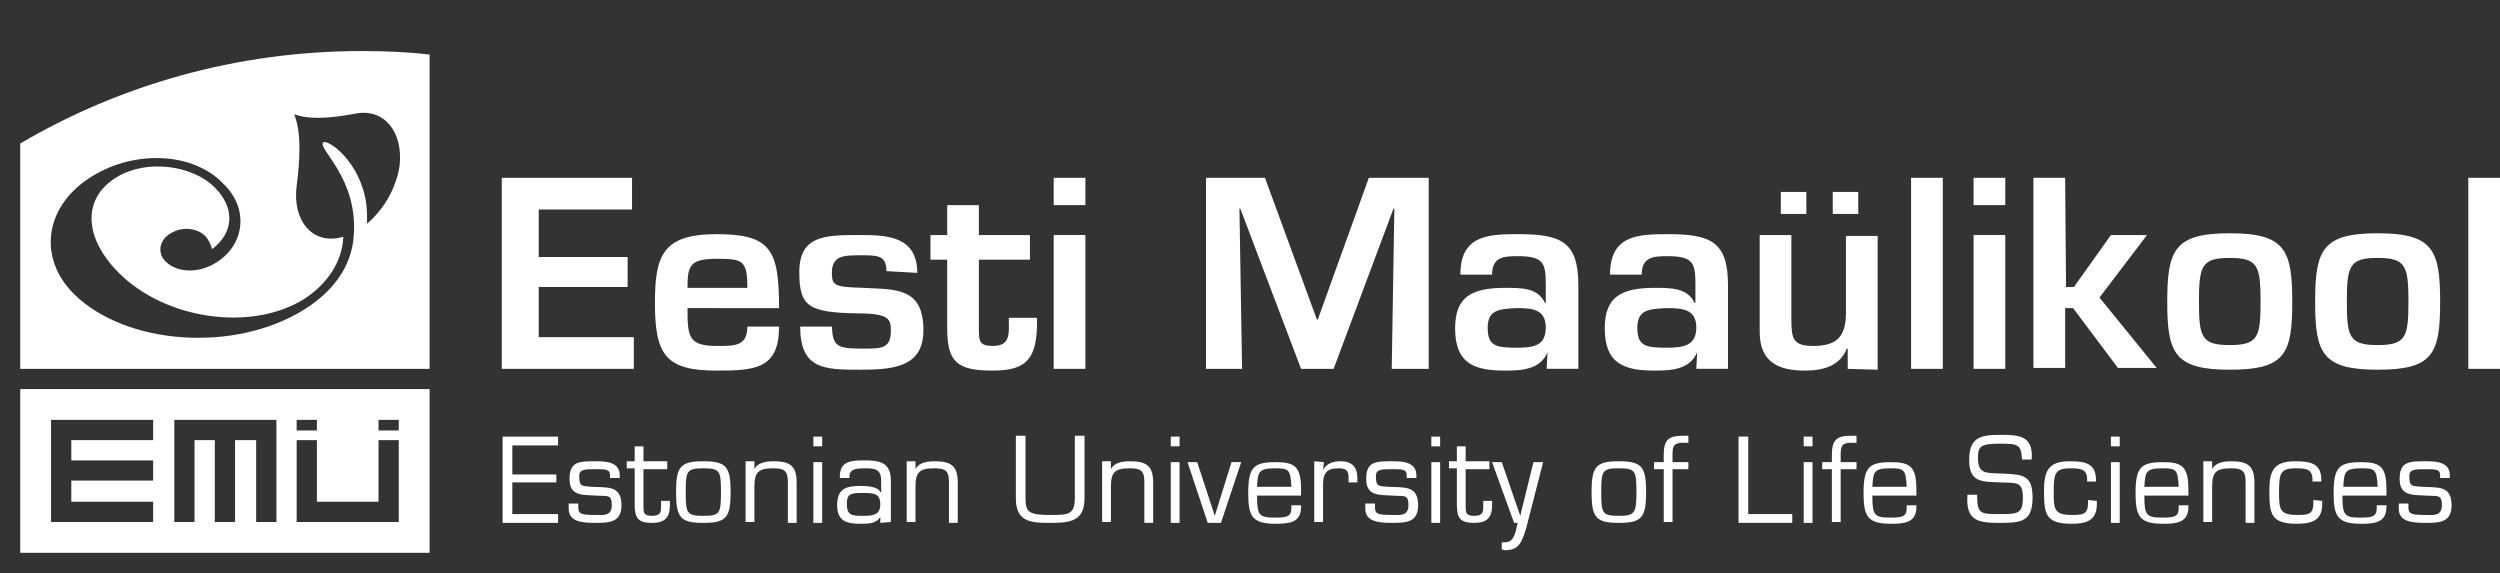<?xml version="1.0" encoding="utf-8"?>
<!-- Generator: Adobe Illustrator 27.7.0, SVG Export Plug-In . SVG Version: 6.00 Build 0)  -->
<svg version="1.1" id="Layer_1" xmlns="http://www.w3.org/2000/svg" xmlns:xlink="http://www.w3.org/1999/xlink" x="0px" y="0px"
	 viewBox="0 0 284 65.1" style="enable-background:new 0 0 284 65.1;" xml:space="preserve">
<rect x="0" y="0" width="284" height="65.1" fill="#333333" stroke="none"/>
<style type="text/css">
	.st0{fill:#FFFFFF;}
</style>
<g>
	<path class="st0" d="M2.3,44.2v18.6h46.5V44.2H2.3z M33.7,47.7H36v1.2h-2.3V47.7z M17.4,50H8.1v2.3h9.3v2.3H8.1V57h9.3v2.3H5.8
		V47.7h11.6V50z M31.4,59.3h-2.3V50h-2.4v9.3h-2.3V50h-2.3v9.3h-2.3V47.7h11.6V59.3z M45.3,59.3H33.7V50H36v7h7v-7h2.3V59.3z
		 M45.3,48.9H43v-1.2h2.3V48.9z"/>
	<path class="st0" d="M41.1,5.8C27,5.8,13.7,9.6,2.3,16.3v25.6h46.5V6.2C46.3,5.9,43.7,5.8,41.1,5.8z M45.4,18.8
		c-0.4,2.6-1.8,5-3.7,6.6c0-0.8,0-1.6-0.1-2.3c-0.7-4.9-4.5-7.4-4.9-6.9c-0.6,0.7,3.9,4,3.5,10.4c-0.2,4-2.8,6.8-5.7,8.6
		c-7.9,4.9-20.2,4-26.1-1.8C4.2,29.2,5.1,23.3,10.5,20c4.9-3,11.5-2.7,14.9,0.9c2.9,2.8,2.4,6.9-0.8,8.9c-2,1.3-4.5,1.2-5.8-0.1
		c-0.9-0.9-0.8-2.4,0.6-3.2c1.3-0.8,3-0.6,3.9,0.3c0.4,0.4,0.6,0.9,0.8,1.5c2.5-1.9,2.6-4.7,0.3-7c-2.6-2.6-7.8-3.2-11.1-1.2
		c-4,2.4-3.8,6.9,0.2,10.9c5.3,5.3,15,6.7,21,3c2.8-1.8,4.4-4.4,4.5-7.1c-0.1,0-0.3,0.1-0.4,0.1c-3.2,0.7-5.4-2-4.9-5.9
		c1.7-12.8-4.6-6,6.7-8.2C43.6,12.3,45.8,14.9,45.4,18.8z"/>
</g>
<g>
	<path class="st0" d="M61.2,29.2h10.1v3.4H61.2v5.7H72v3.6H57V20.2h14.8v3.6H61.2V29.2z"/>
	<path class="st0" d="M88.5,37.1c0,4.8-2.7,5-7.1,5c-5.8,0-7-1.8-7-7.7c0-5.4,0.9-7.8,7-7.8c6.2,0,7.1,1.8,7.1,8.4H78.1
		c0,3.3,0.1,4.3,3.4,4.3c2,0,3.4,0,3.4-2.2H88.5L88.5,37.1z M84.9,32.7c0-3.1-0.5-3.3-3.4-3.3c-3.1,0-3.4,0.7-3.4,3.3H84.9z"/>
	<path class="st0" d="M100.7,30.8c0-1.8-1-1.8-2.9-1.8s-3.3,0-3.3,2c0,1.5,0.4,1.6,3.6,1.7c3.6,0.2,6.8-0.1,6.8,4.8
		c0,4.1-3.2,4.5-7.1,4.5c-4.1,0-6.9,0-6.9-4.9h3.6c0.1,2.2,0.6,2.5,3.3,2.5c2.2,0,3.4,0.1,3.4-2c0-1.3-0.1-2-3.8-2
		c-5.6-0.1-6.6-0.8-6.6-4.7c0-4.2,3-4.2,6.9-4.2c3,0,6.5,0.1,6.5,4.3L100.7,30.8L100.7,30.8z"/>
	<path class="st0" d="M105.7,26.7h1.9v-3.4h3.6v3.4h5.8v2.8h-5.8v7.8c0,1.4,0,2,1.6,2c2.1,0,1.8-1.6,1.8-3.2h3.2c0.1,4.6-1.1,6-5,6
		c-4,0-5.2-0.9-5.2-4.8v-7.8h-1.9V26.7L105.7,26.7z"/>
	<path class="st0" d="M123.3,23.3h-3.6v-3.1h3.6V23.3z M123.3,41.9h-3.6V26.7h3.6V41.9z"/>
	<path class="st0" d="M151.5,41.9h-3.7l-6.9-18.2h-0.1l0.3,18.2H137V20.2h6.7l5.9,16.1h0.1l5.8-16.1h6.8v21.7h-4.2l0.3-18.2h-0.1
		L151.5,41.9z"/>
	<path class="st0" d="M175.8,40L175.8,40c-0.8,2-3,2.1-4.8,2.1c-3.4,0-5.7-0.7-5.7-4.8c0-3.6,1.9-4.6,5.7-4.6c1.9,0,3.7,0,4.5,1.7
		h0.1v-2c0-2.5-0.2-3.3-3.2-3.3c-1.6,0-2.9,0.1-2.9,2.1h-3.6c0-4.4,3-4.6,6.5-4.6c4.9,0,6.9,0.8,6.9,5.8v9.5h-3.6L175.8,40z
		 M169,37.2c0,2.1,0.9,2.3,3.3,2.3c1.9,0,3.3-0.2,3.3-2.3S174,35,172.3,35C170.5,35.1,169,35.1,169,37.2L169,37.2z"/>
	<path class="st0" d="M192.8,40L192.8,40c-0.8,2-3,2.1-4.8,2.1c-3.4,0-5.7-0.7-5.7-4.8c0-3.6,1.9-4.6,5.7-4.6c1.8,0,3.7,0,4.5,1.7
		h0.1v-2c0-2.5-0.2-3.3-3.2-3.3c-1.6,0-2.9,0.1-2.9,2.1h-3.6c0-4.4,3-4.6,6.5-4.6c4.9,0,6.9,0.8,6.9,5.8v9.5h-3.6L192.8,40z
		 M186,37.2c0,2.1,0.9,2.3,3.3,2.3c1.9,0,3.4-0.2,3.4-2.3s-1.6-2.2-3.4-2.2C187.5,35.1,186,35.1,186,37.2L186,37.2z"/>
	<path class="st0" d="M209.9,41.9v-2.3h-0.1c-0.8,2-2.7,2.5-4.8,2.5c-3,0-5.1-1-5.1-4.4v-11h3.6v9.6c0,2.2,0.2,3,2.5,3
		c2.8,0,3.7-1.2,3.7-3.8v-8.7h3.6V42L209.9,41.9L209.9,41.9z M202.3,21.8v2.5h2.9v-2.5H202.3z M208.2,21.8v2.5h2.9v-2.5H208.2z"/>
	<path class="st0" d="M220.7,41.9h-3.6V20.2h3.6V41.9L220.7,41.9z"/>
	<path class="st0" d="M227.8,23.3h-3.6v-3.1h3.6V23.3z M227.8,41.9h-3.6V26.7h3.6V41.9z"/>
	<path class="st0" d="M234.7,32.6h0.9l4.2-5.9h4.1l-5.4,7.1l6.5,8h-4.4l-5.1-6.8h-0.9v6.8H231V20.2h3.6L234.7,32.6L234.7,32.6z"/>
	<path class="st0" d="M260.4,34.3c0,5.9-0.8,7.7-7.1,7.7c-6.3,0-7.1-1.9-7.1-7.7c0-5.9,0.8-7.8,7.1-7.8
		C259.6,26.5,260.4,28.4,260.4,34.3L260.4,34.3z M249.8,34.3c0,4,0.3,4.9,3.5,4.9s3.5-0.9,3.5-4.9c0-4.1-0.3-5-3.5-5
		C250.1,29.3,249.8,30.2,249.8,34.3L249.8,34.3z"/>
	<path class="st0" d="M277.2,34.3c0,5.9-0.8,7.7-7.1,7.7c-6.3,0-7.1-1.9-7.1-7.7c0-5.9,0.8-7.8,7.1-7.8
		C276.4,26.5,277.2,28.4,277.2,34.3L277.2,34.3z M266.6,34.3c0,4,0.3,4.9,3.5,4.9s3.5-0.9,3.5-4.9c0-4.1-0.3-5-3.5-5
		S266.6,30.2,266.6,34.3L266.6,34.3z"/>
	<path class="st0" d="M284,41.9h-3.6V20.2h3.6V41.9z"/>
</g>
<g>
	<path class="st0" d="M58.2,53.9h5v0.9h-5v3.6h5.2v1h-6.3v-9.8h6.3v1h-5.2V53.9z"/>
	<path class="st0" d="M70.4,54.3h-1.1V54c0-0.7-0.5-0.7-1.6-0.7c-1.3,0-1.9,0-1.9,0.8c0,1.2,0.3,1.1,1.4,1.2
		c1.8,0.1,3.4-0.2,3.4,2.1c0,1.9-1.3,2-2.9,2c-1.5,0-3.1-0.1-3.1-1.6v-0.6h1.1v0.5c0,0.7,0.4,0.8,2,0.8c0.7,0,1.8,0.2,1.8-1.1
		s-0.5-1-1.8-1.1c-1.5-0.1-3,0.1-3-1.9s1.1-2,3-2c1.2,0,2.7,0.1,2.7,1.6V54.3L70.4,54.3z"/>
	<path class="st0" d="M75.8,53.3h-2.7v4.4c0,0.7,0.2,0.9,1,0.9c1,0,1-0.5,1-1.2v-0.5h1v0.5c0,1.4-0.6,2-2,2c-1.6,0-2-0.5-2-2.1v-4.1
		h-0.9v-0.8h0.9v-1.7h1v1.7h2.7V53.3L75.8,53.3L75.8,53.3z"/>
	<path class="st0" d="M79.9,52.4c2.6,0,3.1,0.6,3.1,3.5s-0.5,3.5-3.1,3.5s-3.1-0.6-3.1-3.5S77.3,52.4,79.9,52.4L79.9,52.4z
		 M79.9,58.6c1.9,0,2-0.3,2-2.7s-0.1-2.7-2-2.7s-2,0.3-2,2.7S78,58.6,79.9,58.6L79.9,58.6z"/>
	<path class="st0" d="M85.7,53.3L85.7,53.3c0.4-0.8,1.4-0.9,2.2-0.9c1.8,0,2.6,0.5,2.6,2.4v4.6h-1v-4.7c0-1.3-0.5-1.5-1.7-1.5
		c-1.7,0-2.1,0.5-2.1,2.1v4h-1v-6.9h1V53.3L85.7,53.3z"/>
	<path class="st0" d="M93.4,50.7h-1v-1.1h1V50.7z M93.4,59.4h-1v-6.9h1V59.4z"/>
	<path class="st0" d="M100,59.4v-0.7l0,0c-0.4,0.8-1.4,0.8-2.3,0.8c-1.5,0-2.6-0.3-2.6-2.1c0-1.9,1-2.2,2.7-2.2c0.7,0,2,0.1,2.2,0.7
		h0.1v-1.3c0-1.3-0.7-1.4-1.8-1.4c-0.8,0-1.8,0-1.8,0.9v0.2h-1.1v-0.1c0-1.8,1.2-1.9,2.8-1.9c1.7,0,3,0.2,3,2.3v4.7L100,59.4
		L100,59.4L100,59.4z M100,57.3c0-1.3-0.8-1.3-2.1-1.3c-1.2,0-1.7,0.1-1.7,1.2c0,1.3,0.5,1.4,1.7,1.4C99,58.6,100,58.6,100,57.3
		L100,57.3z"/>
	<path class="st0" d="M104,53.3L104,53.3c0.4-0.8,1.4-0.9,2.2-0.9c1.8,0,2.6,0.5,2.6,2.4v4.6h-1v-4.7c0-1.3-0.5-1.5-1.7-1.5
		c-1.7,0-2.1,0.5-2.1,2.1v4h-1v-6.9h1V53.3L104,53.3z"/>
	<path class="st0" d="M123.2,49.5v7.1c0,2.6-1.6,2.8-3.9,2.8c-2.2,0-3.9-0.1-3.9-2.8v-7.1h1.1v7.1c0,1.6,0.4,1.9,2.8,1.9
		c2,0,2.8,0,2.8-1.9v-7.1H123.2z"/>
	<path class="st0" d="M126.2,53.3L126.2,53.3c0.4-0.8,1.4-0.9,2.2-0.9c1.8,0,2.6,0.5,2.6,2.4v4.6h-1v-4.7c0-1.3-0.5-1.5-1.7-1.5
		c-1.7,0-2.1,0.5-2.1,2.1v4h-1v-6.9h1L126.2,53.3L126.2,53.3z"/>
	<path class="st0" d="M134,50.7h-1v-1.1h1V50.7z M134,59.4h-1v-6.9h1V59.4z"/>
	<path class="st0" d="M138.7,59.4h-1.5l-2.3-6.9h1.1l2,6.1l0,0l1.9-6.1h1.1L138.7,59.4z"/>
	<path class="st0" d="M147.8,57.3v0.3c0,1.8-1.4,1.9-2.9,1.9c-2.7,0-3.1-0.9-3.1-3.5c0-2.9,0.6-3.5,3.1-3.5c2.2,0,2.9,0.5,2.9,3.1
		v0.7h-5c0,2.2,0.2,2.5,2,2.5c1.4,0,1.9-0.1,1.9-1.1v-0.3h1.1V57.3z M146.7,55.3c-0.1-2-0.3-2.1-1.9-2.1c-1.9,0-1.9,0.5-2,2.1H146.7
		z"/>
	<path class="st0" d="M150.4,52.5l-0.1,0.9l0,0c0.4-0.8,1.2-1,2-1c1.3,0,1.9,0.7,1.9,1.9v0.5h-1v-0.5c0-0.9-0.3-1.1-1.2-1.1
		c-1.3,0-1.7,0.6-1.7,1.8v4.3h-1v-6.9L150.4,52.5L150.4,52.5z"/>
	<path class="st0" d="M160.9,54.3h-1.1V54c0-0.7-0.5-0.7-1.6-0.7c-1.3,0-1.9,0-1.9,0.8c0,1.2,0.3,1.1,1.4,1.2
		c1.8,0.1,3.4-0.2,3.4,2.1c0,1.9-1.3,2-2.9,2c-1.5,0-3.1-0.1-3.1-1.6v-0.6h1.1v0.5c0,0.7,0.4,0.8,2,0.8c0.7,0,1.8,0.2,1.8-1.1
		s-0.5-1-1.8-1.1c-1.5-0.1-3,0.1-3-1.9s1.1-2,3-2c1.2,0,2.7,0.1,2.7,1.6L160.9,54.3L160.9,54.3z"/>
	<path class="st0" d="M163.6,50.7h-1v-1.1h1V50.7z M163.6,59.4h-1v-6.9h1V59.4z"/>
	<path class="st0" d="M169.2,53.3h-2.7v4.4c0,0.7,0.2,0.9,1,0.9c1,0,1-0.5,1-1.2v-0.5h1v0.5c0,1.4-0.6,2-2,2c-1.6,0-2-0.5-2-2.1
		v-4.1h-0.9v-0.8h0.9v-1.7h1v1.7h2.7V53.3L169.2,53.3L169.2,53.3z"/>
	<path class="st0" d="M173.4,59.9c-0.4,1.3-0.7,2.6-2.3,2.6c-0.2,0-0.3,0-0.5-0.1v-0.8c0.1,0,0.2,0,0.4,0c1.1,0,1.2-1.4,1.4-2.2H172
		l-2.5-6.9h1.1l2.1,6.1l0,0l1.5-6.1h1.1L173.4,59.9z"/>
	<path class="st0" d="M183.9,52.4c2.6,0,3.1,0.6,3.1,3.5s-0.5,3.5-3.1,3.5s-3.1-0.6-3.1-3.5C180.8,53,181.3,52.4,183.9,52.4
		L183.9,52.4z M183.9,58.6c1.8,0,2-0.3,2-2.7s-0.1-2.7-2-2.7s-2,0.3-2,2.7S182,58.6,183.9,58.6L183.9,58.6z"/>
	<path class="st0" d="M191.8,52.5v0.8H190v6h-1v-6h-1.1v-0.8h1.1v-0.8c0-1.7,0.5-2.2,2.2-2.2c0.2,0,0.4,0,0.6,0v0.8
		c-0.2,0-0.4,0-0.6,0c-1,0-1.2,0.3-1.2,1.3v0.9H191.8L191.8,52.5z"/>
	<path class="st0" d="M198.6,58.4h5v1h-6.1v-9.8h1.1V58.4L198.6,58.4z"/>
	<path class="st0" d="M205.9,50.7h-1v-1.1h1V50.7z M205.9,59.4h-1v-6.9h1V59.4z"/>
	<path class="st0" d="M210.9,52.5v0.8h-1.8v6h-1v-6H207v-0.8h1.1v-0.8c0-1.7,0.5-2.2,2.2-2.2c0.2,0,0.4,0,0.6,0v0.8
		c-0.2,0-0.4,0-0.6,0c-1,0-1.2,0.3-1.2,1.3v0.9H210.9L210.9,52.5z"/>
	<path class="st0" d="M217.7,57.3v0.3c0,1.8-1.4,1.9-2.9,1.9c-2.7,0-3.1-0.9-3.1-3.5c0-2.9,0.6-3.5,3.1-3.5c2.2,0,2.9,0.5,2.9,3.1
		v0.7h-5c0,2.2,0.2,2.5,2,2.5c1.4,0,1.9-0.1,1.9-1.1v-0.3h1.1V57.3z M216.6,55.3c-0.1-2-0.3-2.1-1.9-2.1c-1.9,0-1.9,0.5-2,2.1H216.6
		z"/>
	<path class="st0" d="M223.7,52.3c0-2.6,1.2-2.9,3.6-2.9c2.1,0,3.7,0.1,3.5,2.8h-1.1c-0.1-1.7-0.4-1.8-2.5-1.8
		c-2.2,0-2.5,0.3-2.5,1.6c0,1.9,0.9,1.7,2.7,1.8c2.3,0.1,3.5,0.1,3.5,2.7c0,2.8-1.3,2.9-3.8,2.9s-3.8-0.3-3.6-3.2h1.1
		c0,2.2,0.4,2.2,2.5,2.2s2.7,0,2.7-1.9s-0.8-1.6-2.6-1.7C225.3,54.7,223.7,54.9,223.7,52.3L223.7,52.3z"/>
	<path class="st0" d="M238.2,56.9v0.4c0,1.9-1.3,2.2-2.9,2.2c-2.9,0-3.1-1.1-3.1-3.7c0-2.2,0.4-3.4,2.9-3.4c1.7,0,3,0.2,3,2.1v0.2
		h-1v-0.2c0-1.2-0.7-1.3-1.9-1.3c-1.8,0-1.9,0.6-1.9,2.8c0,1.9,0.1,2.5,2.1,2.5c1.3,0,1.8-0.1,1.8-1.4v-0.3L238.2,56.9L238.2,56.9z"
		/>
	<path class="st0" d="M240.8,50.7h-1v-1.1h1V50.7z M240.8,59.4h-1v-6.9h1V59.4z"/>
	<path class="st0" d="M248.6,57.3v0.3c0,1.8-1.4,1.9-2.9,1.9c-2.7,0-3.1-0.9-3.1-3.5c0-2.9,0.6-3.5,3.1-3.5c2.2,0,2.9,0.5,2.9,3.1
		v0.7h-5c0,2.2,0.2,2.5,2,2.5c1.4,0,1.9-0.1,1.9-1.1v-0.3h1.1V57.3z M247.5,55.3c-0.1-2-0.3-2.1-1.9-2.1c-1.9,0-1.9,0.5-2,2.1H247.5
		z"/>
	<path class="st0" d="M251.3,53.3L251.3,53.3c0.4-0.8,1.4-0.9,2.2-0.9c1.8,0,2.6,0.5,2.6,2.4v4.6h-1v-4.7c0-1.3-0.5-1.5-1.7-1.5
		c-1.7,0-2.1,0.5-2.1,2.1v4h-1v-6.9h1V53.3L251.3,53.3z"/>
	<path class="st0" d="M263.8,56.9v0.4c0,1.9-1.3,2.2-2.9,2.2c-2.9,0-3.1-1.1-3.1-3.7c0-2.2,0.4-3.4,2.9-3.4c1.7,0,3,0.2,3,2.1v0.2
		h-1v-0.2c0-1.2-0.7-1.3-1.9-1.3c-1.8,0-1.9,0.6-1.9,2.8c0,1.9,0.1,2.5,2.1,2.5c1.3,0,1.8-0.1,1.8-1.4v-0.3L263.8,56.9L263.8,56.9z"
		/>
	<path class="st0" d="M271.1,57.3v0.3c0,1.8-1.4,1.9-2.9,1.9c-2.7,0-3.1-0.9-3.1-3.5c0-2.9,0.6-3.5,3.1-3.5c2.2,0,2.9,0.5,2.9,3.1
		v0.7h-5c0,2.2,0.2,2.5,2,2.5c1.4,0,1.9-0.1,1.9-1.1v-0.3h1.1V57.3z M270.1,55.3c-0.1-2-0.3-2.1-1.9-2.1c-1.9,0-1.9,0.5-2,2.1H270.1
		z"/>
	<path class="st0" d="M278.3,54.3h-1.1V54c0-0.7-0.5-0.7-1.6-0.7c-1.3,0-1.9,0-1.9,0.8c0,1.2,0.3,1.1,1.4,1.2
		c1.8,0.1,3.4-0.2,3.4,2.1c0,1.9-1.3,2-2.9,2c-1.5,0-3.1-0.1-3.1-1.6v-0.6h1.1v0.5c0,0.7,0.4,0.8,2,0.8c0.7,0,1.8,0.2,1.8-1.1
		s-0.5-1-1.8-1.1c-1.5-0.1-3,0.1-3-1.9s1.1-2,3-2c1.2,0,2.7,0.1,2.7,1.6V54.3L278.3,54.3z"/>
</g>
</svg>
